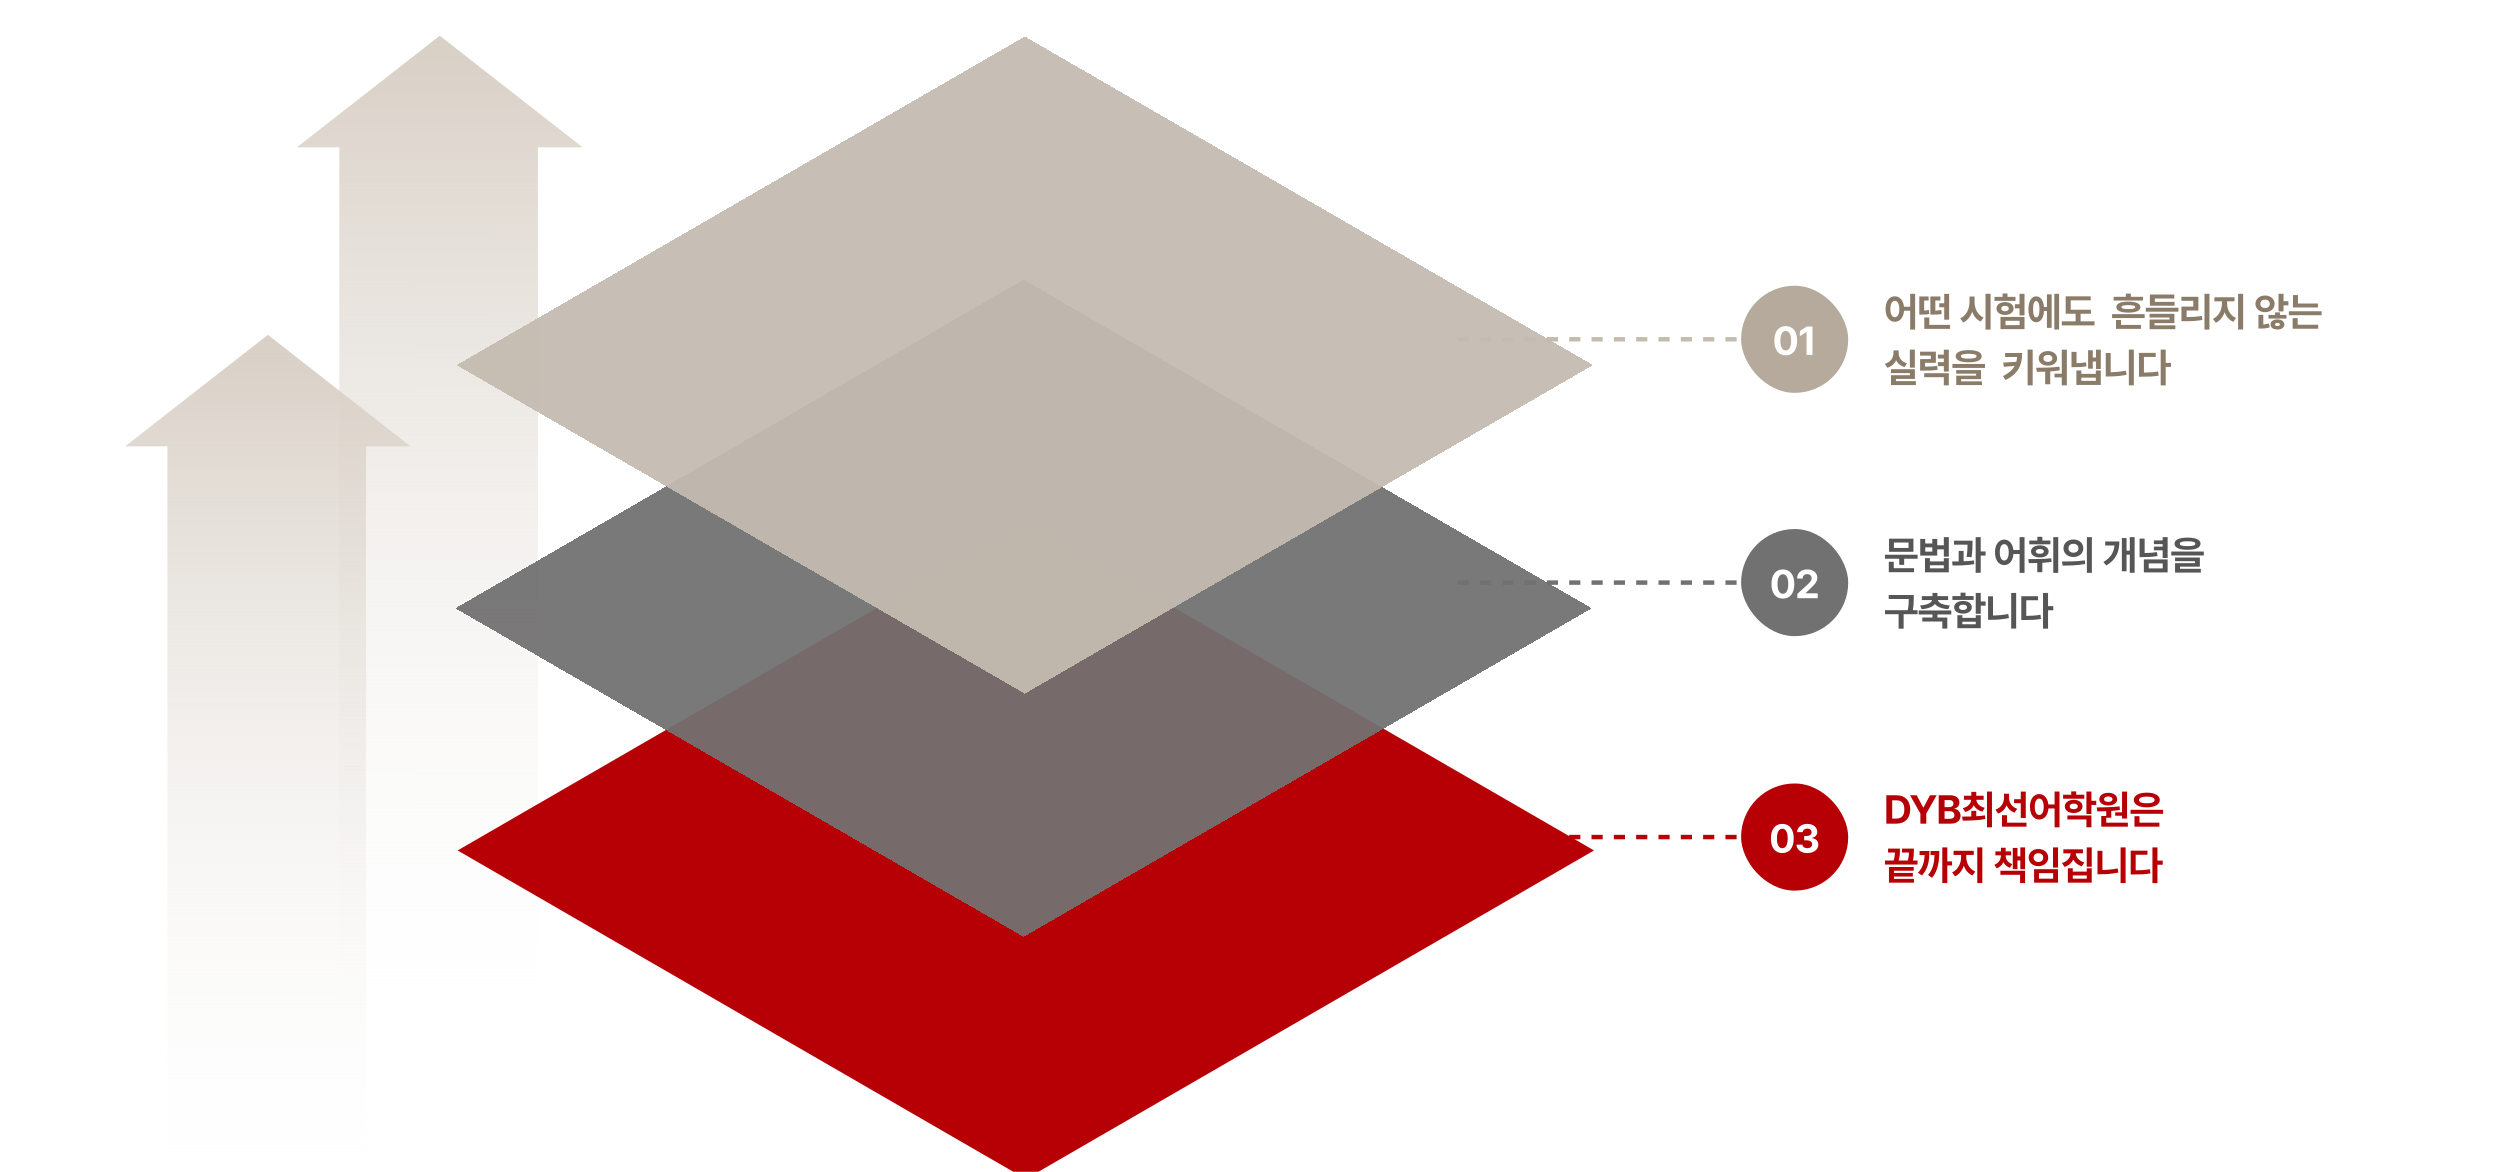 <svg width="1120" height="525" viewBox="0 0 1120 525" fill="none" xmlns="http://www.w3.org/2000/svg">
<g clip-path="url(#clip0_2408_10862)">
<path fill-rule="evenodd" clip-rule="evenodd" d="M133 66L197 16L261 66L241 66V461.005H152V66L133 66Z" fill="url(#paint0_linear_2408_10862)"/>
<path fill-rule="evenodd" clip-rule="evenodd" d="M56 200L120 150L184 200L164 200V589.72H75V200L56 200Z" fill="url(#paint1_linear_2408_10862)"/>
<line x1="653" y1="375" x2="806" y2="375" stroke="#B60005" stroke-width="2" stroke-dasharray="5 5"/>
<line x1="653" y1="152" x2="806" y2="152" stroke="#C4BBB0" stroke-width="2" stroke-dasharray="5 5"/>
<line x1="653" y1="261" x2="806" y2="261" stroke="#727171" stroke-width="2" stroke-dasharray="5 5"/>
<path d="M848.887 132.746C851.049 132.746 852.666 134.521 852.982 137.404H855.76V131.621H857.975V147.652H855.76V139.197H853.009C852.771 142.273 851.119 144.154 848.887 144.154C846.461 144.154 844.721 141.957 844.738 138.441C844.721 134.952 846.461 132.746 848.887 132.746ZM846.883 138.441C846.874 140.823 847.691 142.124 848.887 142.115C850.091 142.124 850.891 140.823 850.891 138.441C850.891 136.068 850.091 134.768 848.887 134.768C847.691 134.768 846.874 136.068 846.883 138.441ZM873.626 145.543V147.336H862.077V142.221H864.327V145.543H873.626ZM859.845 140.938V132.816H864.029V134.627H862.025V139.145C862.737 139.101 863.387 139.03 864.134 138.863L864.31 140.674C863.035 140.955 862.042 140.946 860.618 140.938H859.845ZM864.802 140.938V132.816H869.302V134.627H867.034V139.153C868.159 139.118 868.871 139.039 869.671 138.846L869.864 140.656C868.713 140.92 867.781 140.946 865.681 140.938H864.802ZM868.792 137.65V135.857H871.007V131.639H873.204V143.205H871.007V137.65H868.792ZM884.609 135.242C884.6 138.178 885.936 141.122 888.652 142.273L887.334 144.066C885.505 143.24 884.24 141.641 883.51 139.663C882.79 141.825 881.48 143.565 879.529 144.453L878.175 142.59C880.97 141.412 882.333 138.345 882.341 135.242V132.852H884.609V135.242ZM889.513 147.652V131.621H891.781V147.652H889.513ZM906.975 131.621V141.289H904.743V138.143H902.669V136.314H904.743V131.621H906.975ZM893.528 134.803V133.01H897.149V131.48H899.364V133.01H902.95V134.803H893.528ZM894.407 138.195C894.407 136.525 896.015 135.33 898.257 135.33C900.507 135.33 902.089 136.525 902.089 138.195C902.089 139.944 900.498 141.087 898.257 141.096C896.015 141.087 894.407 139.944 894.407 138.195ZM896.218 147.441V141.975H906.975V147.441H896.218ZM896.569 138.195C896.552 139.004 897.211 139.435 898.257 139.443C899.276 139.435 899.944 139.004 899.944 138.195C899.944 137.439 899.276 137.009 898.257 137.018C897.211 137.009 896.552 137.439 896.569 138.195ZM898.468 145.648H904.778V143.732H898.468V145.648ZM922.469 131.621V147.617H920.324V131.621H922.469ZM908.74 138.547C908.74 134.97 910.103 132.755 912.221 132.764C914.146 132.755 915.464 134.557 915.71 137.545H917.02V131.85H919.129V146.879H917.02V139.32H915.728C915.534 142.458 914.189 144.365 912.221 144.365C910.103 144.365 908.74 142.142 908.74 138.547ZM910.814 138.547C910.797 141.008 911.324 142.221 912.221 142.203C913.144 142.221 913.688 141.008 913.68 138.547C913.688 136.095 913.144 134.873 912.221 134.873C911.324 134.873 910.797 136.095 910.814 138.547ZM936.749 138.775V140.551H932.109V143.961H938.349V145.789H923.706V143.961H929.876V140.551H925.429V132.746H936.626V134.539H927.679V138.775H936.749ZM960.8 140.744V142.484H946.21V140.744H960.8ZM946.913 134.645V132.957H952.38V131.533H954.63V132.957H960.044V134.645H946.913ZM947.968 147.336V143.346H950.218V145.578H959.147V147.336H947.968ZM948.126 137.598C948.108 135.954 950.077 135.128 953.505 135.119C956.915 135.128 958.875 135.954 958.884 137.598C958.875 139.188 956.915 140.05 953.505 140.059C950.077 140.05 948.108 139.188 948.126 137.598ZM950.411 137.598C950.402 138.195 951.378 138.459 953.505 138.459C955.614 138.459 956.59 138.195 956.581 137.598C956.59 137 955.614 136.692 953.505 136.684C951.378 136.692 950.402 137 950.411 137.598ZM975.941 137.861V139.619H961.316V137.861H975.941ZM963.004 142.256V140.568H974.131V144.752H965.219V145.736H974.553V147.477H963.021V143.152H971.916V142.256H963.004ZM963.145 136.982V131.938H974.078V133.73H965.377V135.225H974.201V136.982H963.145ZM989.835 131.621V147.652H987.603V131.621H989.835ZM977.267 134.768V132.957H984.878V139.127H979.605V142.062C982.048 142.045 984.113 141.922 986.46 141.535L986.654 143.346C984.026 143.812 981.644 143.908 978.726 143.908H977.284V137.352H982.593V134.768H977.267ZM997.735 135.98C997.726 138.564 999.062 141.333 1001.74 142.449L1000.53 144.207C998.649 143.407 997.348 141.816 996.627 139.883C995.907 141.983 994.579 143.741 992.69 144.611L991.407 142.836C994.061 141.649 995.432 138.688 995.432 135.98V134.996H992.039V133.168H1001.07V134.996H997.735V135.98ZM1002.66 147.617V131.621H1004.92V147.617H1002.66ZM1014.75 132.395C1017.21 132.386 1019.04 133.95 1019.04 136.121C1019.04 138.31 1017.21 139.865 1014.75 139.865C1012.3 139.865 1010.43 138.31 1010.44 136.121C1010.43 133.95 1012.3 132.386 1014.75 132.395ZM1011.78 147.195V141.061H1013.96V145.367C1014.84 145.306 1015.68 145.174 1016.5 144.91L1016.82 146.65C1015.48 147.134 1014.18 147.195 1012.66 147.195H1011.78ZM1012.64 136.121C1012.62 137.299 1013.53 138.028 1014.75 138.037C1015.96 138.028 1016.86 137.299 1016.86 136.121C1016.86 134.952 1015.96 134.231 1014.75 134.24C1013.53 134.231 1012.62 134.952 1012.64 136.121ZM1016.28 142.73V141.078H1019.23V139.953H1021.41V141.078H1024.33V142.73H1016.28ZM1017.21 145.367C1017.19 143.987 1018.45 143.1 1020.28 143.1C1022.11 143.1 1023.39 143.987 1023.4 145.367C1023.39 146.756 1022.11 147.626 1020.28 147.617C1018.44 147.626 1017.19 146.756 1017.21 145.367ZM1019.19 145.367C1019.19 145.851 1019.65 146.088 1020.28 146.088C1020.93 146.088 1021.38 145.851 1021.39 145.367C1021.38 144.91 1020.93 144.655 1020.28 144.646C1019.65 144.655 1019.19 144.91 1019.19 145.367ZM1020.78 139.514V131.621H1023.03V134.943H1025.19V136.789H1023.03V139.514H1020.78ZM1038.43 135.98V137.738H1027.25V132.184H1029.48V135.98H1038.43ZM1025.42 141.219V139.461H1040.07V141.219H1025.42ZM1027.11 147.266V142.52H1029.36V145.473H1038.54V147.266H1027.11ZM857.852 156.621V164.725H855.619V156.621H857.852ZM844.404 163.002C847.076 162.202 848.271 160.189 848.271 158.203V156.973H850.609V158.203C850.592 160.146 851.752 162 854.371 162.756L853.281 164.479C851.444 163.951 850.179 162.835 849.449 161.411C848.729 162.967 847.419 164.188 845.512 164.76L844.404 163.002ZM847.129 167.15V165.41H857.869V169.752H849.361V170.736H858.309V172.512H847.164V168.082H855.637V167.15H847.129ZM867.263 157.553V162.545H862.429V164.25C864.802 164.25 866.226 164.171 867.843 163.863L868.054 165.656C866.182 165.99 864.503 166.034 861.409 166.043H860.214V160.875H865.013V159.311H860.179V157.553H867.263ZM862.042 168.996V167.203H873.064V172.617H870.831V168.996H862.042ZM868.177 164.021V162.246H870.831V160.629H868.177V158.854H870.831V156.639H873.064V166.482H870.831V164.021H868.177ZM881.983 156.85C885.665 156.85 887.792 157.816 887.801 159.574C887.792 161.358 885.665 162.316 881.983 162.316C878.291 162.316 876.147 161.358 876.147 159.574C876.147 157.816 878.291 156.85 881.983 156.85ZM874.688 164.848V163.072H889.278V164.848H874.688ZM876.375 167.414V165.779H887.502V169.857H878.59V170.824H887.924V172.512H876.393V168.293H885.288V167.414H876.375ZM878.502 159.574C878.494 160.356 879.636 160.664 881.983 160.664C884.347 160.664 885.481 160.356 885.481 159.574C885.481 158.862 884.347 158.484 881.983 158.484C879.636 158.484 878.494 158.862 878.502 159.574ZM905.928 158.15C905.91 163.072 904.557 167.265 898.51 170.227L897.332 168.504C899.969 167.194 901.621 165.7 902.588 163.907L897.736 164.338L897.455 162.439L903.309 162.088C903.502 161.42 903.616 160.699 903.687 159.943H898.281V158.15H905.928ZM908.371 172.617V156.621H910.639V172.617H908.371ZM925.956 156.639V172.617H923.671V169.084H920.419V167.396H923.671V156.639H925.956ZM912.228 164.742C915.225 164.742 919.197 164.725 922.652 164.268L922.775 165.902C921.368 166.148 919.927 166.307 918.503 166.403V172.143H916.236V166.518C914.908 166.562 913.643 166.57 912.509 166.57L912.228 164.742ZM913.353 160.559C913.344 158.634 915.067 157.28 917.466 157.271C919.83 157.28 921.571 158.634 921.579 160.559C921.571 162.527 919.83 163.828 917.466 163.828C915.067 163.828 913.344 162.527 913.353 160.559ZM915.462 160.559C915.453 161.561 916.271 162.123 917.466 162.123C918.617 162.123 919.435 161.561 919.452 160.559C919.435 159.583 918.626 158.977 917.466 158.977C916.271 158.977 915.453 159.583 915.462 160.559ZM941.151 156.639V165.322H939.024V161.965H937.565V165.164H935.473V156.92H937.565V160.189H939.024V156.639H941.151ZM928.037 164.496V157.623H930.287V162.694C931.703 162.668 933.021 162.571 934.524 162.299L934.752 164.092C932.792 164.461 931.114 164.496 929.162 164.496H928.037ZM930.217 172.441V165.973H932.432V167.502H938.936V165.973H941.151V172.441H930.217ZM932.432 170.631H938.936V169.207H932.432V170.631ZM955.959 156.621V172.617H953.726V156.621H955.959ZM943.373 168.662V158.15H945.588V166.755C947.75 166.72 950.07 166.518 952.425 166.061L952.707 167.906C949.903 168.495 947.249 168.671 944.779 168.662H943.373ZM970.239 156.621V162.562H972.595V164.391H970.239V172.652H967.989V156.621H970.239ZM958.251 168.768V158.098H965.757V159.908H960.483V166.922C962.804 166.904 964.72 166.781 966.846 166.412L967.093 168.293C964.605 168.715 962.426 168.776 959.604 168.768H958.251Z" fill="#8B7B69"/>
<path d="M859.1 248.531V250.307H853.07V253.066H850.855V250.307H844.457V248.531H859.1ZM846.18 256.336V251.678H848.412V254.543H857.482V256.336H846.18ZM846.285 247.213V241.324H857.219V247.213H846.285ZM848.482 245.473H855.021V243.064H848.482V245.473ZM862.517 241.43V243.486H865.663V241.43H867.878V244.277H870.831V240.621H873.064V249.375H870.831V246.105H867.878V248.918H860.267V241.43H862.517ZM862.394 256.406V250.043H864.609V251.52H870.831V250.043H873.064V256.406H862.394ZM862.517 247.125H865.663V245.209H862.517V247.125ZM864.609 254.613H870.831V253.242H864.609V254.613ZM883.688 242.221V243.504C883.67 245.007 883.67 246.976 883.248 249.639L881.034 249.463C881.403 247.143 881.438 245.429 881.455 244.014H875.391V242.221H883.688ZM874.547 251.555C875.444 251.555 876.446 251.546 877.483 251.52V246.809H879.698V251.449C881.271 251.388 882.862 251.273 884.338 251.08L884.479 252.75C881.183 253.304 877.562 253.365 874.758 253.348L874.547 251.555ZM885.094 256.617V240.621H887.362V247.055H889.541V248.918H887.362V256.617H885.094ZM897.905 241.746C900.067 241.746 901.684 243.521 902.001 246.404H904.778V240.621H906.993V256.652H904.778V248.197H902.027C901.79 251.273 900.138 253.154 897.905 253.154C895.479 253.154 893.739 250.957 893.757 247.441C893.739 243.952 895.479 241.746 897.905 241.746ZM895.901 247.441C895.892 249.823 896.71 251.124 897.905 251.115C899.109 251.124 899.909 249.823 899.909 247.441C899.909 245.068 899.109 243.768 897.905 243.768C896.71 243.768 895.892 245.068 895.901 247.441ZM922.082 240.639V256.635H919.867V240.639H922.082ZM908.67 250.482C911.764 250.482 915.596 250.474 918.953 250.113L919.111 251.73C917.74 251.933 916.334 252.056 914.963 252.135V256.354H912.695V252.231C911.377 252.267 910.111 252.275 908.934 252.275L908.67 250.482ZM909.127 243.855V242.168H912.73V240.498H914.963V242.168H918.584V243.855H909.127ZM909.9 247.037C909.892 245.411 911.509 244.312 913.855 244.312C916.167 244.312 917.784 245.411 917.793 247.037C917.784 248.654 916.167 249.753 913.855 249.744C911.509 249.753 909.892 248.654 909.9 247.037ZM912.045 247.037C912.045 247.74 912.739 248.083 913.855 248.092C914.919 248.083 915.631 247.74 915.631 247.037C915.631 246.325 914.919 245.974 913.855 245.965C912.739 245.974 912.045 246.325 912.045 247.037ZM928.892 241.693C931.432 241.685 933.313 243.319 933.321 245.613C933.313 247.916 931.432 249.542 928.892 249.551C926.369 249.542 924.436 247.916 924.445 245.613C924.436 243.319 926.369 241.685 928.892 241.693ZM923.777 251.555C926.633 251.563 930.588 251.528 934.007 251.045L934.183 252.662C930.632 253.356 926.835 253.383 924.04 253.383L923.777 251.555ZM926.677 245.613C926.668 246.879 927.626 247.608 928.892 247.6C930.166 247.608 931.133 246.879 931.142 245.613C931.133 244.365 930.166 243.627 928.892 243.627C927.626 243.627 926.668 244.365 926.677 245.613ZM934.921 256.652V240.621H937.154V256.652H934.921ZM956.31 240.621V256.617H954.148V248.479H952.689V255.914H950.597V241.043H952.689V246.686H954.148V240.621H956.31ZM942.318 251.783C945.579 249.867 946.985 247.521 947.284 244.383H943.127V242.59H949.472C949.463 247.055 948.128 250.711 943.619 253.33L942.318 251.783ZM960.8 241.307V247.767C962.733 247.74 964.447 247.626 966.337 247.336L966.565 249.094C964.306 249.498 962.276 249.595 959.815 249.586H958.532V241.307H960.8ZM960.448 256.441V250.623H971.1V256.441H960.448ZM962.645 254.648H968.886V252.398H962.645V254.648ZM964.948 246.562V244.875H968.868V243.768H964.948V242.098H968.868V240.621H971.1V249.973H968.868V246.562H964.948ZM980.02 240.85C983.702 240.85 985.829 241.816 985.838 243.574C985.829 245.358 983.702 246.316 980.02 246.316C976.328 246.316 974.184 245.358 974.184 243.574C974.184 241.816 976.328 240.85 980.02 240.85ZM972.725 248.848V247.072H987.314V248.848H972.725ZM974.412 251.414V249.779H985.539V253.857H976.627V254.824H985.961V256.512H974.43V252.293H983.324V251.414H974.412ZM976.539 243.574C976.53 244.356 977.673 244.664 980.02 244.664C982.384 244.664 983.518 244.356 983.518 243.574C983.518 242.862 982.384 242.484 980.02 242.484C977.673 242.484 976.53 242.862 976.539 243.574ZM857.359 266.553V267.994C857.351 269.488 857.351 271.114 856.946 273.355H859.064V275.166H852.824V281.635H850.574V275.166H844.475V273.355H854.67C855.083 271.299 855.118 269.726 855.127 268.346H846.145V266.553H857.359ZM874.171 273.496V275.271H867.966V276.66H872.396V281.6H870.163V278.436H861.198V276.66H865.751V275.271H859.581V273.496H874.171ZM860.196 271.246C863.668 271.009 865.294 269.972 865.567 268.82H860.988V267.08H865.751V265.639H867.966V267.08H872.765V268.82H868.142C868.405 269.972 870.023 271.009 873.521 271.246L872.835 272.916C869.891 272.714 867.861 271.87 866.85 270.578C865.848 271.87 863.809 272.714 860.882 272.916L860.196 271.246ZM887.379 265.621V269.471H889.541V271.334H887.379V274.99H885.129V265.621H887.379ZM874.688 268.785V267.027H878.327V265.516H880.559V267.027H884.18V268.785H874.688ZM875.461 272.072C875.461 270.367 877.079 269.242 879.434 269.242C881.763 269.242 883.371 270.367 883.371 272.072C883.371 273.777 881.763 274.902 879.434 274.902C877.079 274.902 875.461 273.777 875.461 272.072ZM876.903 281.441V275.605H879.135V276.818H885.129V275.605H887.379V281.441H876.903ZM877.659 272.072C877.65 272.846 878.362 273.259 879.434 273.268C880.515 273.259 881.245 272.846 881.245 272.072C881.245 271.325 880.515 270.877 879.434 270.895C878.362 270.877 877.65 271.325 877.659 272.072ZM879.135 279.684H885.129V278.541H879.135V279.684ZM903.242 265.621V281.617H901.009V265.621H903.242ZM890.656 277.662V267.15H892.871V275.755C895.033 275.72 897.353 275.518 899.709 275.061L899.99 276.906C897.186 277.495 894.532 277.671 892.062 277.662H890.656ZM917.522 265.621V271.562H919.878V273.391H917.522V281.652H915.272V265.621H917.522ZM905.534 277.768V267.098H913.04V268.908H907.766V275.922C910.087 275.904 912.003 275.781 914.13 275.412L914.376 277.293C911.888 277.715 909.709 277.776 906.888 277.768H905.534Z" fill="#565656"/>
<path d="M849.555 369H845.072V356.273H849.607C853.439 356.273 855.786 358.655 855.777 362.619C855.786 366.601 853.439 369 849.555 369ZM847.709 366.732H849.449C851.875 366.732 853.141 365.476 853.141 362.619C853.141 359.789 851.875 358.541 849.467 358.541H847.709V366.732ZM855.696 356.273H858.667L861.603 361.758H861.726L864.644 356.273H867.614L862.974 364.465V369H860.337V364.465L855.696 356.273ZM868.536 369V356.273H873.598C876.402 356.273 877.826 357.627 877.817 359.543C877.826 361.037 876.841 361.978 875.532 362.268V362.391C876.964 362.461 878.318 363.604 878.327 365.484C878.318 367.506 876.806 369 873.932 369H868.536ZM871.172 366.82H873.405C874.934 366.829 875.593 366.196 875.584 365.238C875.593 364.166 874.776 363.41 873.475 363.41H871.172V366.82ZM871.172 361.6H873.211C874.319 361.608 875.154 360.984 875.145 359.965C875.154 359.042 874.468 358.418 873.264 358.418H871.172V361.6ZM885.365 363.27V365.678C886.683 365.599 888.002 365.476 889.25 365.291L889.425 366.926C885.875 367.603 882.078 367.638 879.283 367.646L879.019 365.836C880.223 365.836 881.638 365.827 883.132 365.783V363.27H885.365ZM879.336 362.074C881.753 361.433 882.93 359.938 883.08 358.312H879.845V356.502H883.132V354.762H885.365V356.502H888.67V358.312H885.4C885.549 359.859 886.745 361.31 889.162 361.898L888.142 363.639C886.27 363.164 884.978 362.127 884.249 360.8C883.554 362.197 882.28 363.278 880.39 363.762L879.336 362.074ZM890.164 370.652V354.621H892.396V370.652H890.164ZM900.05 357.363C900.05 359.429 901.157 361.485 903.706 362.338L902.493 364.096C900.797 363.472 899.628 362.294 898.951 360.809C898.265 362.487 897.017 363.797 895.163 364.465L893.95 362.707C896.622 361.828 897.773 359.64 897.782 357.346V355.605H900.05V357.363ZM896.886 370.336V365.203H899.153V368.543H907.872V370.336H896.886ZM902.3 359.842V358.031H905.305V354.639H907.538V366.451H905.305V359.842H902.3ZM913.574 355.746C915.736 355.746 917.354 357.521 917.67 360.404H920.447V354.621H922.662V370.652H920.447V362.197H917.696C917.459 365.273 915.807 367.154 913.574 367.154C911.148 367.154 909.408 364.957 909.426 361.441C909.408 357.952 911.148 355.746 913.574 355.746ZM911.57 361.441C911.562 363.823 912.379 365.124 913.574 365.115C914.778 365.124 915.578 363.823 915.578 361.441C915.578 359.068 914.778 357.768 913.574 357.768C912.379 357.768 911.562 359.068 911.57 361.441ZM933.761 356.045V357.82H924.269V356.045H927.907V354.533H930.14V356.045H933.761ZM925.042 361.283C925.042 359.525 926.695 358.339 929.015 358.33C931.344 358.339 932.952 359.525 932.952 361.283C932.952 363.041 931.344 364.228 929.015 364.236C926.695 364.228 925.042 363.041 925.042 361.283ZM926.185 367.119V365.326H936.96V370.617H934.71V367.119H926.185ZM927.239 361.283C927.231 362.101 927.943 362.522 929.015 362.514C930.096 362.522 930.825 362.101 930.825 361.283C930.825 360.457 930.096 360.018 929.015 360.018C927.943 360.018 927.231 360.457 927.239 361.283ZM934.71 364.658V354.621H936.96V358.77H939.122V360.598H936.96V364.658H934.71ZM952.928 354.639V366.715H950.678V365.449H947.62V363.92H950.678V354.639H952.928ZM939.323 361.723C942.249 361.705 946.204 361.661 949.588 361.248L949.711 362.848C948.446 363.059 947.136 363.208 945.844 363.305V366.346H943.594V368.543H953.28V370.336H941.362V365.555H943.594V363.437C942.162 363.489 940.799 363.498 939.586 363.498L939.323 361.723ZM940.5 358.049C940.5 356.344 942.144 355.175 944.526 355.184C946.846 355.175 948.507 356.344 948.516 358.049C948.507 359.763 946.846 360.87 944.526 360.861C942.144 360.87 940.5 359.763 940.5 358.049ZM942.627 358.049C942.619 358.822 943.383 359.253 944.526 359.244C945.598 359.253 946.371 358.822 946.389 358.049C946.371 357.258 945.598 356.818 944.526 356.818C943.383 356.818 942.619 357.258 942.627 358.049ZM969.072 362.795V364.588H954.482V362.795H969.072ZM955.941 358.383C955.941 356.344 958.253 355.096 961.777 355.113C965.275 355.096 967.587 356.344 967.595 358.383C967.587 360.431 965.275 361.688 961.777 361.688C958.253 361.688 955.941 360.431 955.941 358.383ZM956.24 370.336V365.66H958.49V368.543H967.42V370.336H956.24ZM958.279 358.383C958.261 359.376 959.553 359.877 961.777 359.877C963.983 359.877 965.275 359.376 965.275 358.383C965.275 357.416 963.983 356.889 961.777 356.871C959.553 356.889 958.261 357.416 958.279 358.383ZM859.064 385.527V387.303H844.475V385.527H848.342C848.799 384.007 848.922 382.847 848.957 381.941H845.846V380.166H851.172V380.992C851.172 382.012 851.172 383.523 850.601 385.527H854.696C855.109 384.033 855.197 382.917 855.224 381.941H852.086V380.166H857.412V381.238C857.403 382.354 857.403 383.752 856.955 385.527H859.064ZM846.25 395.441V388.41H857.359V390.08H848.5V391.082H856.955V392.682H848.5V393.736H857.465V395.441H846.25ZM872.396 379.621V385.896H874.523V387.742H872.396V395.617H870.146V379.621H872.396ZM859.265 390.977C861.445 388.612 862.077 386.274 862.218 383.084H859.968V381.256H864.363C864.345 385.65 863.888 389.078 861.023 392.225L859.265 390.977ZM863.782 392.014C865.953 389.342 866.551 386.6 866.674 383.084H864.89V381.256H868.792C868.783 385.817 868.388 389.781 865.558 393.262L863.782 392.014ZM880.893 383.98C880.884 386.564 882.22 389.333 884.901 390.449L883.688 392.207C881.807 391.407 880.506 389.816 879.786 387.883C879.065 389.983 877.738 391.741 875.848 392.611L874.565 390.836C877.219 389.649 878.59 386.688 878.59 383.98V382.996H875.198V381.168H884.233V382.996H880.893V383.98ZM885.815 395.617V379.621H888.082V395.617H885.815ZM898.538 383.277C898.529 384.868 899.452 386.45 901.473 387.109L900.471 388.797C899.056 388.296 898.09 387.373 897.518 386.23C896.956 387.487 895.98 388.498 894.513 389.043L893.493 387.391C895.506 386.635 896.402 384.982 896.411 383.277V383.189H893.932V381.432H896.411V379.779H898.538V381.432H900.999V383.189H898.538V383.277ZM896.182 391.908V390.098H907.239V395.617H905.007V391.908H896.182ZM901.72 389.377V379.885H903.829V383.646H905.112V379.639H907.239V389.412H905.112V385.457H903.829V389.377H901.72ZM921.994 379.639V388.674H919.744V379.639H921.994ZM908.846 384.227C908.846 381.941 910.727 380.359 913.223 380.359C915.71 380.359 917.591 381.941 917.6 384.227C917.591 386.424 915.71 388.041 913.223 388.041C910.727 388.041 908.846 386.424 908.846 384.227ZM911.043 384.227C911.025 385.413 911.939 386.16 913.223 386.16C914.471 386.16 915.376 385.413 915.385 384.227C915.376 382.97 914.471 382.24 913.223 382.24C911.939 382.24 911.025 382.97 911.043 384.227ZM911.271 395.441V389.395H921.994V395.441H911.271ZM913.486 393.648H919.797V391.17H913.486V393.648ZM933.163 380.5V382.293H929.955C930.061 383.989 931.282 385.668 933.779 386.354L932.654 388.094C930.825 387.566 929.551 386.468 928.821 385.079C928.101 386.591 926.782 387.795 924.884 388.375L923.759 386.617C926.308 385.888 927.547 384.104 927.653 382.293H924.374V380.5H933.163ZM926.396 395.441V388.973H928.611V390.467H934.868V388.973H937.101V395.441H926.396ZM928.611 393.648H934.868V392.207H928.611V393.648ZM934.851 388.305V379.621H937.101V388.305H934.851ZM952.26 379.621V395.617H950.028V379.621H952.26ZM939.674 391.662V381.15H941.889V389.755C944.051 389.72 946.371 389.518 948.727 389.061L949.008 390.906C946.204 391.495 943.55 391.671 941.08 391.662H939.674ZM966.541 379.621V385.562H968.896V387.391H966.541V395.652H964.291V379.621H966.541ZM954.552 391.768V381.098H962.058V382.908H956.785V389.922C959.105 389.904 961.021 389.781 963.148 389.412L963.394 391.293C960.907 391.715 958.727 391.776 955.906 391.768H954.552Z" fill="#B60005"/>
<rect x="780" y="351" width="48" height="48" rx="24" fill="#B60005"/>
<rect x="780" y="128" width="48" height="48" rx="24" fill="#B6AA9C"/>
<rect x="780" y="237" width="48" height="48" rx="24" fill="#727171"/>
<path d="M800.006 159.176C796.816 159.176 794.891 156.803 794.891 152.637C794.891 148.479 796.833 146.098 800.006 146.098C803.179 146.098 805.121 148.479 805.121 152.637C805.121 156.82 803.188 159.176 800.006 159.176ZM797.598 152.637C797.58 155.572 798.53 156.996 800.006 156.996C801.483 156.996 802.423 155.572 802.414 152.637C802.423 149.728 801.474 148.269 800.006 148.26C798.538 148.269 797.598 149.728 797.598 152.637ZM811.984 146.273V159H809.33V148.787H809.259L806.341 150.615V148.277L809.488 146.273H811.984Z" fill="white"/>
<path d="M798.732 268.176C795.541 268.176 793.617 265.803 793.617 261.637C793.617 257.479 795.559 255.098 798.732 255.098C801.905 255.098 803.847 257.479 803.847 261.637C803.847 265.82 801.913 268.176 798.732 268.176ZM796.324 261.637C796.306 264.572 797.255 265.996 798.732 265.996C800.208 265.996 801.149 264.572 801.14 261.637C801.149 258.728 800.2 257.269 798.732 257.26C797.264 257.269 796.324 258.728 796.324 261.637ZM805.225 268L805.208 266.084L809.778 261.883C810.964 260.749 811.606 260.046 811.606 259.035C811.606 257.901 810.754 257.198 809.585 257.207C808.389 257.198 807.607 257.954 807.616 259.176H805.102C805.093 256.688 806.939 255.098 809.62 255.098C812.344 255.098 814.155 256.653 814.155 258.859C814.155 260.31 813.452 261.496 810.833 263.869L808.899 265.75V265.82H814.331V268H805.225Z" fill="white"/>
<path d="M798.477 382.176C795.287 382.176 793.362 379.803 793.362 375.637C793.362 371.479 795.304 369.098 798.477 369.098C801.65 369.098 803.592 371.479 803.592 375.637C803.592 379.82 801.659 382.176 798.477 382.176ZM796.069 375.637C796.051 378.572 797 379.996 798.477 379.996C799.954 379.996 800.894 378.572 800.885 375.637C800.894 372.728 799.945 371.269 798.477 371.26C797.009 371.269 796.069 372.728 796.069 375.637ZM809.681 382.176C806.886 382.176 804.882 380.638 804.83 378.414H807.502C807.546 379.363 808.468 379.987 809.699 379.996C810.964 379.987 811.87 379.284 811.861 378.256C811.87 377.219 810.947 376.489 809.453 376.48H808.275V374.529H809.453C810.71 374.529 811.588 373.844 811.58 372.842C811.588 371.866 810.841 371.198 809.716 371.207C808.591 371.198 807.669 371.831 807.625 372.807H805.093C805.137 370.618 807.106 369.098 809.716 369.098C812.371 369.098 814.137 370.671 814.129 372.684C814.137 374.107 813.144 375.118 811.72 375.373V375.479C813.592 375.707 814.621 376.841 814.603 378.432C814.621 380.611 812.555 382.176 809.681 382.176Z" fill="white"/>
<g filter="url(#filter0_di_2408_10862)">
<path d="M205 375L459.558 227.79L714.117 375L459.558 522.21L205 375Z" fill="#B60005"/>
</g>
<g filter="url(#filter1_bdi_2408_10862)">
<path d="M204 260.506L458.558 113.296L713.117 260.506L458.558 407.715L204 260.506Z" fill="#727171" fill-opacity="0.94" shape-rendering="crispEdges"/>
</g>
<g filter="url(#filter2_bdi_2408_10862)">
<path d="M204.555 151.559L459.113 4.349L713.672 151.559L459.113 298.768L204.555 151.559Z" fill="#C4BBB0" fill-opacity="0.94" shape-rendering="crispEdges"/>
</g>
</g>
<defs>
<filter id="filter0_di_2408_10862" x="201" y="225.79" width="517.117" height="302.42" filterUnits="userSpaceOnUse" color-interpolation-filters="sRGB">
<feFlood flood-opacity="0" result="BackgroundImageFix"/>
<feColorMatrix in="SourceAlpha" type="matrix" values="0 0 0 0 0 0 0 0 0 0 0 0 0 0 0 0 0 0 127 0" result="hardAlpha"/>
<feOffset dy="2"/>
<feGaussianBlur stdDeviation="2"/>
<feComposite in2="hardAlpha" operator="out"/>
<feColorMatrix type="matrix" values="0 0 0 0 0.288 0 0 0 0 0.062 0 0 0 0 0.062 0 0 0 0.12 0"/>
<feBlend mode="normal" in2="BackgroundImageFix" result="effect1_dropShadow_2408_10862"/>
<feBlend mode="normal" in="SourceGraphic" in2="effect1_dropShadow_2408_10862" result="shape"/>
<feColorMatrix in="SourceAlpha" type="matrix" values="0 0 0 0 0 0 0 0 0 0 0 0 0 0 0 0 0 0 127 0" result="hardAlpha"/>
<feOffset dy="4"/>
<feGaussianBlur stdDeviation="8"/>
<feComposite in2="hardAlpha" operator="arithmetic" k2="-1" k3="1"/>
<feColorMatrix type="matrix" values="0 0 0 0 1 0 0 0 0 1 0 0 0 0 1 0 0 0 0.08 0"/>
<feBlend mode="normal" in2="shape" result="effect2_innerShadow_2408_10862"/>
</filter>
<filter id="filter1_bdi_2408_10862" x="188" y="97.296" width="541.117" height="330.42" filterUnits="userSpaceOnUse" color-interpolation-filters="sRGB">
<feFlood flood-opacity="0" result="BackgroundImageFix"/>
<feGaussianBlur in="BackgroundImageFix" stdDeviation="8"/>
<feComposite in2="SourceAlpha" operator="in" result="effect1_backgroundBlur_2408_10862"/>
<feColorMatrix in="SourceAlpha" type="matrix" values="0 0 0 0 0 0 0 0 0 0 0 0 0 0 0 0 0 0 127 0" result="hardAlpha"/>
<feOffset dy="8"/>
<feGaussianBlur stdDeviation="6"/>
<feComposite in2="hardAlpha" operator="out"/>
<feColorMatrix type="matrix" values="0 0 0 0 0.205 0 0 0 0 0.205 0 0 0 0 0.205 0 0 0 0.16 0"/>
<feBlend mode="normal" in2="effect1_backgroundBlur_2408_10862" result="effect2_dropShadow_2408_10862"/>
<feBlend mode="normal" in="SourceGraphic" in2="effect2_dropShadow_2408_10862" result="shape"/>
<feColorMatrix in="SourceAlpha" type="matrix" values="0 0 0 0 0 0 0 0 0 0 0 0 0 0 0 0 0 0 127 0" result="hardAlpha"/>
<feOffset dy="4"/>
<feGaussianBlur stdDeviation="8"/>
<feComposite in2="hardAlpha" operator="arithmetic" k2="-1" k3="1"/>
<feColorMatrix type="matrix" values="0 0 0 0 1 0 0 0 0 1 0 0 0 0 1 0 0 0 0.08 0"/>
<feBlend mode="normal" in2="shape" result="effect3_innerShadow_2408_10862"/>
</filter>
<filter id="filter2_bdi_2408_10862" x="188.555" y="-11.651" width="541.117" height="330.42" filterUnits="userSpaceOnUse" color-interpolation-filters="sRGB">
<feFlood flood-opacity="0" result="BackgroundImageFix"/>
<feGaussianBlur in="BackgroundImageFix" stdDeviation="8"/>
<feComposite in2="SourceAlpha" operator="in" result="effect1_backgroundBlur_2408_10862"/>
<feColorMatrix in="SourceAlpha" type="matrix" values="0 0 0 0 0 0 0 0 0 0 0 0 0 0 0 0 0 0 127 0" result="hardAlpha"/>
<feOffset dy="8"/>
<feGaussianBlur stdDeviation="6"/>
<feComposite in2="hardAlpha" operator="out"/>
<feColorMatrix type="matrix" values="0 0 0 0 0.211 0 0 0 0 0.214 0 0 0 0 0.136 0 0 0 0.12 0"/>
<feBlend mode="normal" in2="effect1_backgroundBlur_2408_10862" result="effect2_dropShadow_2408_10862"/>
<feBlend mode="normal" in="SourceGraphic" in2="effect2_dropShadow_2408_10862" result="shape"/>
<feColorMatrix in="SourceAlpha" type="matrix" values="0 0 0 0 0 0 0 0 0 0 0 0 0 0 0 0 0 0 127 0" result="hardAlpha"/>
<feOffset dy="4"/>
<feGaussianBlur stdDeviation="8"/>
<feComposite in2="hardAlpha" operator="arithmetic" k2="-1" k3="1"/>
<feColorMatrix type="matrix" values="0 0 0 0 1 0 0 0 0 1 0 0 0 0 1 0 0 0 0.08 0"/>
<feBlend mode="normal" in2="shape" result="effect3_innerShadow_2408_10862"/>
</filter>
<linearGradient id="paint0_linear_2408_10862" x1="196.91" y1="16.857" x2="197" y2="461" gradientUnits="userSpaceOnUse">
<stop stop-color="#D8CFC5"/>
<stop offset="1" stop-color="#F8F8F8" stop-opacity="0"/>
</linearGradient>
<linearGradient id="paint1_linear_2408_10862" x1="119.91" y1="150.857" x2="119.91" y2="533.5" gradientUnits="userSpaceOnUse">
<stop stop-color="#D8CFC5"/>
<stop offset="1" stop-color="#F8F8F8" stop-opacity="0"/>
</linearGradient>
<clipPath id="clip0_2408_10862">
<rect width="1120" height="525" fill="white"/>
</clipPath>
</defs>
</svg>

